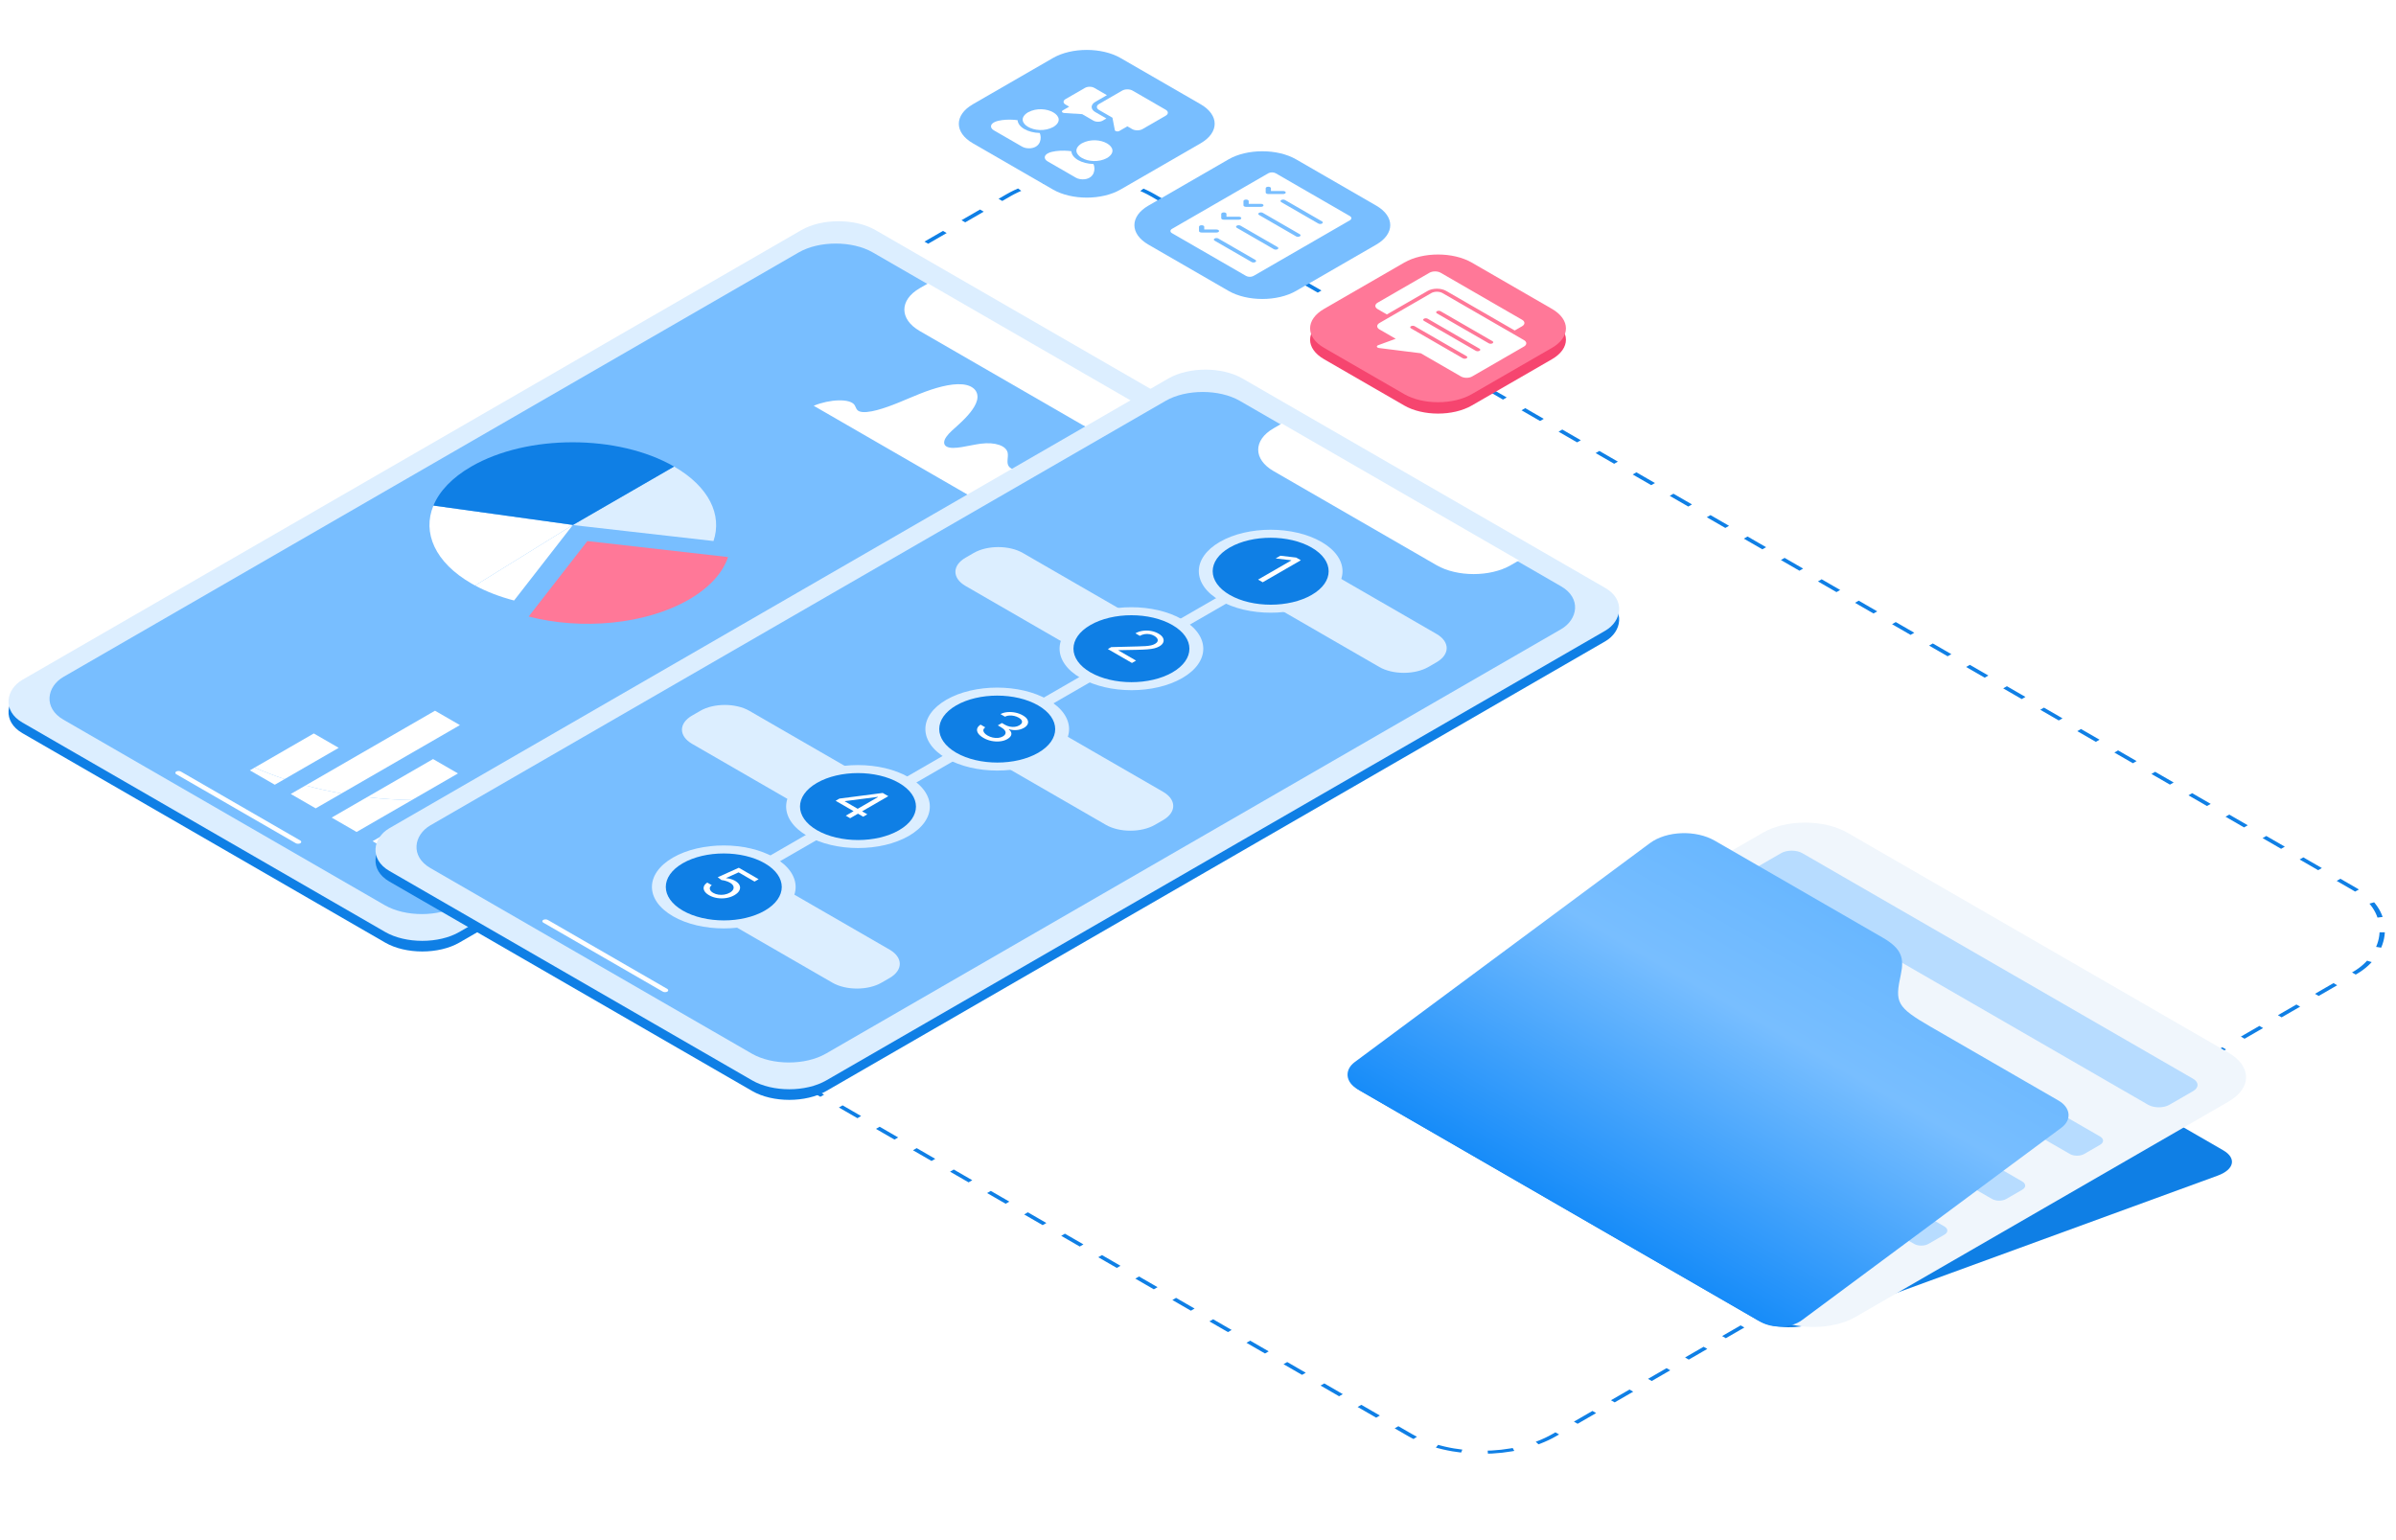 <?xml version="1.0" encoding="UTF-8"?> <svg xmlns="http://www.w3.org/2000/svg" width="560" height="360" viewBox="0 0 560 360" fill="none"><g clip-path="url(#clip0_11796_41498)"><rect x="-2.98023e-08" y="0.5" width="363.466" height="255.085" rx="19.5" transform="matrix(0.866 0.5 -0.866 0.5 252.996 35.653)" fill="white" stroke="#0F7FE5" stroke-dasharray="5 5"></rect><g filter="url(#filter0_b_11796_41498)"><path d="M321.664 57.177C326.022 54.661 326.022 50.582 321.664 48.066L302.924 37.246C298.566 34.73 291.5 34.73 287.142 37.246L268.403 48.066C264.045 50.582 264.045 54.661 268.403 57.177L287.142 67.996C291.5 70.513 298.566 70.513 302.924 67.996L321.664 57.177Z" fill="#78BEFF"></path></g><g filter="url(#filter1_b_11796_41498)"><path d="M280.629 33.487C284.987 30.971 284.987 26.891 280.629 24.375L261.889 13.556C257.531 11.04 250.465 11.04 246.107 13.556L227.368 24.375C223.01 26.891 223.01 30.971 227.368 33.487L246.107 44.306C250.465 46.822 257.531 46.822 261.889 44.306L280.629 33.487Z" fill="#78BEFF"></path></g><g filter="url(#filter2_b_11796_41498)"><path d="M328.207 64.037C332.565 61.521 339.631 61.521 343.989 64.037L362.728 74.857C367.086 77.373 367.086 81.452 362.728 83.968L343.989 94.787C339.631 97.304 332.565 97.304 328.207 94.787L309.467 83.968C305.109 81.452 305.109 77.373 309.467 74.857L328.207 64.037Z" fill="#F6456F"></path></g><g filter="url(#filter3_b_11796_41498)"><path d="M328.207 61.379C332.565 58.863 339.631 58.863 343.989 61.379L362.728 72.198C367.086 74.714 367.086 78.794 362.728 81.31L343.989 92.129C339.631 94.645 332.565 94.645 328.207 92.129L309.467 81.31C305.109 78.794 305.109 74.714 309.467 72.198L328.207 61.379Z" fill="#FF7898"></path></g><g filter="url(#filter4_b_11796_41498)"><rect width="117.906" height="230.226" rx="10" transform="matrix(0.866 0.5 -0.866 0.5 195.961 51.265)" fill="#0F7FE5"></rect></g><g filter="url(#filter5_b_11796_41498)"><rect width="117.906" height="230.226" rx="10" transform="matrix(0.866 0.5 -0.866 0.5 195.961 48.783)" fill="#DCEEFF"></rect></g><g filter="url(#filter6_b_11796_41498)"><rect width="106.736" height="218.436" rx="10" transform="matrix(0.866 0.5 -0.866 0.5 195.332 54.004)" fill="#78BEFF"></rect></g><g filter="url(#filter7_b_11796_41498)"><path d="M270.383 99.368C265.6 102.13 257.845 102.13 253.062 99.368L214.957 77.368C210.174 74.607 210.174 70.13 214.957 67.368L216.893 66.251L272.318 98.251L270.383 99.368Z" fill="white"></path></g><rect width="33.51" height="1.241" rx="0.621" transform="matrix(0.866 0.5 -0.866 0.5 41.723 180.031)" fill="white"></rect><g clip-path="url(#clip1_11796_41498)"><path d="M199.759 94.714C200.055 95.194 200.11 95.79 200.741 96.103C201.631 96.543 203.395 96.281 204.983 95.855C208.413 94.938 211.664 93.37 214.983 92.049C218.301 90.728 222.094 89.584 224.918 89.838C227.707 90.089 228.833 91.711 228.356 93.558C227.88 95.406 226.049 97.437 223.93 99.353C222.939 100.249 221.86 101.15 221.209 102.064C220.557 102.977 220.401 103.931 221.254 104.393C222.828 105.243 226.462 104.06 229.286 103.705C232.584 103.291 235.179 104.178 235.517 105.835C235.732 106.887 235.124 108.207 235.833 109.073C236.811 110.266 239.888 110.191 242.709 109.956C246.878 109.608 251.454 109.099 254.089 110.225C256.261 111.153 256.662 113.073 255.969 115.092C255.278 117.11 253.606 119.247 251.924 121.349C250.716 122.861 248.084 125.216 245.607 126.847L190.181 94.846C193.885 93.301 198.749 93.074 199.759 94.714Z" fill="white"></path><path d="M73.34 171.442L59.53 179.415C61.803 180.413 64.132 181.31 66.512 182.108L79.163 174.804L73.34 171.442Z" fill="white"></path><path d="M101.668 166.127L71.414 183.594C74.158 184.34 76.964 184.964 79.82 185.465L107.492 169.489L101.668 166.127Z" fill="white"></path><path d="M101.215 177.426L85.795 186.329C89.22 186.72 92.709 186.95 96.251 187.016L107.038 180.788L101.215 177.426Z" fill="white"></path><path d="M58.398 180.069L64.221 183.431L66.511 182.109C64.131 181.311 61.803 180.413 59.529 179.416L58.398 180.069Z" fill="white"></path><path d="M67.959 185.589L73.783 188.951L79.82 185.465C76.963 184.964 74.159 184.34 71.413 183.595L67.959 185.589Z" fill="white"></path><path d="M77.517 191.107L83.341 194.47L96.249 187.017C92.707 186.951 89.217 186.722 85.793 186.329L77.517 191.107Z" fill="white"></path><path d="M107.16 191.758L101.336 188.396L87.08 196.627L92.903 199.989L107.16 191.758Z" fill="white"></path><path d="M126.16 191.827L120.336 188.464L96.64 202.145L102.464 205.507L126.16 191.827Z" fill="white"></path><path d="M166.76 126.463C168.819 120.358 165.751 113.788 157.555 109.056L133.879 122.726L166.76 126.463Z" fill="#DCEEFF"></path><path d="M160.989 140.157C165.878 137.334 168.937 133.854 170.166 130.208L137.284 126.471L123.563 144.108C135.891 147.311 150.875 145.998 160.991 140.157L160.989 140.157Z" fill="#FF7898"></path><path d="M120.153 140.363L133.875 122.726L111.047 136.862C113.803 138.346 116.883 139.514 120.152 140.363L120.153 140.363Z" fill="white"></path><path d="M101.301 118.175C98.672 124.503 101.638 131.452 110.201 136.396C110.479 136.556 110.763 136.709 111.048 136.863L133.876 122.726L133.917 122.703L101.301 118.175Z" fill="white"></path><path d="M157.552 109.056C144.461 101.498 123.248 101.489 110.172 109.039C105.647 111.651 102.693 114.826 101.302 118.175L133.918 122.702L157.554 109.056L157.552 109.056Z" fill="#0F7FE5"></path></g><g filter="url(#filter8_b_11796_41498)"><rect width="117.906" height="230.226" rx="10" transform="matrix(0.866 0.5 -0.866 0.5 281.734 85.954)" fill="#0F7FE5"></rect></g><g filter="url(#filter9_b_11796_41498)"><rect width="117.906" height="230.226" rx="10" transform="matrix(0.866 0.5 -0.866 0.5 281.734 83.472)" fill="#DCEEFF"></rect></g><g filter="url(#filter10_b_11796_41498)"><rect width="106.736" height="218.436" rx="10" transform="matrix(0.866 0.5 -0.866 0.5 281.105 88.692)" fill="#78BEFF"></rect></g><g filter="url(#filter11_b_11796_41498)"><path d="M353.086 132.117C348.303 134.879 340.548 134.879 335.766 132.117L297.66 110.117C292.877 107.356 292.877 102.879 297.66 100.117L299.596 99L355.022 131L353.086 132.117Z" fill="white"></path></g><rect width="33.51" height="1.241" rx="0.621" transform="matrix(0.866 0.5 -0.866 0.5 127.496 214.719)" fill="white"></rect><path fill-rule="evenodd" clip-rule="evenodd" d="M426.676 215.216L519.605 268.869C522.792 270.709 522.211 273.375 518.326 274.796L423.698 309.361C419.805 310.782 414.023 310.441 410.836 308.601L317.903 254.946C314.716 253.106 315.297 250.44 319.186 249.021L413.814 214.456C417.707 213.035 423.493 213.379 426.676 215.216Z" fill="#0F7FE5"></path><path d="M431.799 194.654L520.857 246.071C526.317 249.224 526.33 254.334 520.885 257.478L433.688 307.822C428.243 310.965 419.387 310.96 413.922 307.805L324.869 256.39C319.408 253.237 319.392 248.125 324.841 244.979L412.034 194.637C417.479 191.494 426.335 191.499 431.799 194.654Z" fill="#F0F6FC"></path><path d="M421.26 199.432L512.584 252.158C513.961 252.953 513.964 254.242 512.591 255.034L507.042 258.238C505.669 259.031 503.436 259.029 502.06 258.234L410.736 205.508C409.359 204.713 409.356 203.425 410.729 202.632L416.278 199.428C417.651 198.636 419.883 198.637 421.26 199.432Z" fill="#B7DCFF"></path><path d="M397.882 211.986L490.841 265.656C491.766 266.19 491.768 267.055 490.846 267.587L487.117 269.74C486.195 270.272 484.697 270.271 483.772 269.738L390.813 216.067C389.889 215.534 389.886 214.669 390.808 214.136L394.537 211.983C395.459 211.451 396.961 211.45 397.889 211.986L397.882 211.986Z" fill="#B7DCFF"></path><path d="M472.642 276.163L379.679 222.491C378.754 221.957 377.256 221.956 376.334 222.488L372.601 224.643C371.679 225.176 371.681 226.04 372.606 226.574L465.569 280.247C466.494 280.781 467.992 280.782 468.914 280.249L472.647 278.094C473.569 277.562 473.567 276.697 472.642 276.163Z" fill="#B7DCFF"></path><path d="M454.443 286.672L361.479 233C360.554 232.466 359.057 232.465 358.135 232.997L354.402 235.152C353.48 235.685 353.482 236.549 354.407 237.083L447.37 290.756C448.295 291.29 449.792 291.291 450.715 290.758L454.448 288.603C455.37 288.071 455.368 287.206 454.443 286.672Z" fill="#B7DCFF"></path><path fill-rule="evenodd" clip-rule="evenodd" d="M451.423 240.105L481.121 257.251C483.975 258.899 484.276 261.762 481.782 263.609L421.153 308.58C418.659 310.431 414.284 310.595 411.426 308.945L317.306 254.605C314.452 252.957 314.151 250.093 316.645 248.243L330.083 238.274L377.27 203.273L385.608 197.088C389.505 194.2 396.344 193.944 400.804 196.519L440.016 219.158C444.479 221.735 445.083 223.95 444.267 227.78C442.873 234.314 443.142 235.329 451.419 240.107L451.423 240.105Z" fill="url(#paint0_linear_11796_41498)"></path><g clip-path="url(#clip2_11796_41498)"><path fill-rule="evenodd" clip-rule="evenodd" d="M304.487 129.437C305.12 129.803 305.121 130.395 304.488 130.76L165.772 210.848C165.139 211.214 164.113 211.213 163.479 210.848C162.846 210.482 162.845 209.889 163.478 209.524L302.194 129.436C302.827 129.071 303.853 129.071 304.487 129.437Z" fill="#DCEEFF"></path><path d="M335.747 148.181L308.617 132.518C305.45 130.689 300.318 130.688 297.155 132.514L295.238 133.621C292.074 135.447 292.077 138.41 295.244 140.239L322.374 155.902C325.541 157.73 330.673 157.732 333.836 155.906L335.753 154.799C338.917 152.972 338.914 150.01 335.747 148.181Z" fill="#DCEEFF"></path><path d="M286.261 139.713C292.19 143.136 301.796 143.139 307.718 139.72C313.64 136.3 313.635 130.754 307.707 127.331C301.779 123.909 292.172 123.906 286.25 127.325C280.328 130.744 280.333 136.29 286.261 139.713Z" fill="#0F7FE5"></path><path fill-rule="evenodd" clip-rule="evenodd" d="M306.563 127.993C301.268 124.936 292.687 124.933 287.398 127.987C282.109 131.041 282.113 135.994 287.408 139.052C292.703 142.109 301.284 142.111 306.573 139.057C311.862 136.004 311.858 131.05 306.563 127.993ZM285.104 126.663C291.659 122.878 302.292 122.882 308.854 126.67C315.415 130.458 315.421 136.597 308.866 140.382C302.312 144.166 291.679 144.163 285.117 140.374C278.555 136.586 278.55 130.447 285.104 126.663Z" fill="#DCEEFF"></path><path d="M304.038 130.956L295.124 136.103L294.043 135.479L301.826 130.986L301.774 130.956L298.15 130.532L299.247 129.899L302.958 130.332L304.038 130.956Z" fill="white"></path><path d="M225.679 136.972L252.809 152.636C255.976 154.464 261.107 154.466 264.271 152.639L266.188 151.532C269.351 149.706 269.349 146.743 266.182 144.915L239.052 129.251C235.885 127.423 230.753 127.421 227.59 129.248L225.673 130.354C222.509 132.181 222.512 135.144 225.679 136.972Z" fill="#DCEEFF"></path><path d="M253.718 157.822C259.647 161.245 269.253 161.248 275.175 157.829C281.097 154.409 281.092 148.863 275.164 145.44C269.236 142.018 259.629 142.015 253.707 145.434C247.785 148.853 247.79 154.399 253.718 157.822Z" fill="#0F7FE5"></path><path fill-rule="evenodd" clip-rule="evenodd" d="M274.02 146.102C268.725 143.045 260.144 143.042 254.855 146.096C249.566 149.15 249.57 154.103 254.865 157.161C260.16 160.218 268.741 160.22 274.03 157.166C279.319 154.113 279.315 149.159 274.02 146.102ZM252.561 144.772C259.116 140.987 269.749 140.991 276.311 144.779C282.873 148.567 282.878 154.706 276.324 158.491C269.769 162.275 259.136 162.272 252.574 158.483C246.012 154.695 246.007 148.556 252.561 144.772Z" fill="#DCEEFF"></path><path d="M258.932 151.713L259.716 151.26L265.882 151.101C266.605 151.083 267.218 151.058 267.72 151.026C268.226 150.993 268.655 150.936 269.009 150.856C269.369 150.775 269.686 150.656 269.958 150.499C270.272 150.318 270.468 150.118 270.546 149.898C270.627 149.68 270.601 149.461 270.467 149.239C270.333 149.018 270.105 148.814 269.783 148.628C269.44 148.43 269.069 148.298 268.672 148.233C268.28 148.167 267.888 148.167 267.496 148.233C267.107 148.299 266.742 148.431 266.403 148.627L265.374 148.033C265.897 147.732 266.476 147.537 267.112 147.448C267.747 147.359 268.383 147.371 269.019 147.484C269.658 147.598 270.238 147.805 270.758 148.105C271.281 148.407 271.634 148.738 271.817 149.099C272 149.459 272.019 149.814 271.874 150.163C271.73 150.511 271.428 150.818 270.969 151.083C270.642 151.272 270.261 151.423 269.829 151.535C269.402 151.647 268.852 151.73 268.178 151.783C267.511 151.837 266.647 151.874 265.587 151.896L261.441 151.975L261.371 152.015L265.52 154.41L264.562 154.963L258.932 151.713Z" fill="white"></path><path d="M271.837 185.079L244.707 169.415C241.54 167.587 236.408 167.585 233.245 169.412L231.328 170.519C228.164 172.345 228.167 175.308 231.334 177.136L258.464 192.8C261.631 194.628 266.763 194.63 269.926 192.803L271.843 191.697C275.006 189.87 275.004 186.907 271.837 185.079Z" fill="#DCEEFF"></path><path d="M222.351 176.611C228.28 180.033 237.886 180.036 243.808 176.617C249.73 173.198 249.725 167.652 243.797 164.229C237.868 160.806 228.262 160.803 222.34 164.223C216.418 167.642 216.423 173.188 222.351 176.611Z" fill="#0F7FE5"></path><path fill-rule="evenodd" clip-rule="evenodd" d="M242.652 164.891C237.357 161.833 228.777 161.831 223.488 164.885C218.198 167.938 218.203 172.892 223.498 175.949C228.793 179.006 237.373 179.009 242.663 175.955C247.952 172.901 247.947 167.948 242.652 164.891ZM221.194 163.56C227.749 159.776 238.382 159.779 244.944 163.568C251.505 167.356 251.511 173.495 244.956 177.279C238.402 181.064 227.769 181.061 221.207 177.272C214.645 173.484 214.639 167.345 221.194 163.56Z" fill="#DCEEFF"></path><path d="M229.87 172.489C229.295 172.157 228.881 171.804 228.628 171.43C228.378 171.058 228.296 170.694 228.383 170.339C228.476 169.983 228.744 169.664 229.188 169.381L230.286 170.015C230.022 170.194 229.873 170.394 229.838 170.616C229.806 170.835 229.875 171.059 230.044 171.287C230.212 171.515 230.468 171.728 230.811 171.926C231.194 172.147 231.601 172.305 232.031 172.399C232.46 172.493 232.878 172.52 233.285 172.48C233.691 172.44 234.051 172.329 234.365 172.148C234.693 171.959 234.9 171.745 234.987 171.507C235.077 171.268 235.036 171.016 234.864 170.753C234.693 170.49 234.38 170.227 233.927 169.966L233.213 169.553L234.17 169L234.885 169.413C235.239 169.617 235.614 169.76 236.009 169.841C236.407 169.923 236.797 169.941 237.18 169.894C237.567 169.849 237.916 169.736 238.23 169.555C238.532 169.38 238.727 169.19 238.817 168.984C238.907 168.778 238.892 168.568 238.773 168.355C238.657 168.144 238.434 167.944 238.106 167.754C237.798 167.576 237.451 167.441 237.065 167.349C236.684 167.257 236.303 167.222 235.919 167.246C235.539 167.267 235.194 167.359 234.883 167.522L233.837 166.918C234.322 166.658 234.872 166.503 235.487 166.453C236.106 166.402 236.727 166.442 237.352 166.575C237.979 166.709 238.55 166.924 239.064 167.221C239.616 167.54 239.978 167.878 240.149 168.235C240.324 168.59 240.336 168.934 240.185 169.266C240.034 169.598 239.749 169.885 239.328 170.128C238.826 170.418 238.266 170.589 237.647 170.641C237.032 170.694 236.431 170.63 235.844 170.449L235.774 170.489C236.245 170.868 236.446 171.261 236.376 171.666C236.31 172.07 235.994 172.436 235.428 172.762C234.943 173.042 234.376 173.217 233.726 173.287C233.081 173.357 232.422 173.325 231.748 173.191C231.074 173.057 230.449 172.823 229.87 172.489Z" fill="white"></path><path d="M161.765 173.872L188.895 189.536C192.062 191.364 197.193 191.366 200.357 189.539L202.274 188.432C205.437 186.606 205.435 183.643 202.268 181.815L175.138 166.151C171.971 164.323 166.839 164.321 163.676 166.148L161.759 167.254C158.595 169.081 158.598 172.044 161.765 173.872Z" fill="#DCEEFF"></path><path d="M189.808 194.72C195.737 198.143 205.343 198.145 211.265 194.726C217.187 191.307 217.182 185.761 211.254 182.338C205.325 178.915 195.719 178.912 189.797 182.332C183.875 185.751 183.88 191.297 189.808 194.72Z" fill="#0F7FE5"></path><path fill-rule="evenodd" clip-rule="evenodd" d="M210.109 183C204.814 179.942 196.234 179.94 190.945 182.994C185.655 186.047 185.66 191.001 190.955 194.058C196.25 197.115 204.83 197.118 210.12 194.064C215.409 191.01 215.404 186.057 210.109 183ZM188.651 181.669C195.206 177.885 205.839 177.888 212.401 181.677C218.962 185.465 218.968 191.604 212.413 195.388C205.859 199.173 195.226 199.17 188.664 195.381C182.102 191.593 182.096 185.454 188.651 181.669Z" fill="#DCEEFF"></path><path d="M195.304 187.178L196.192 186.665L206.312 185.351L206.957 185.723L205.582 186.517L205.146 186.266L197.499 187.259L197.43 187.299L202.711 190.348L201.753 190.901L195.304 187.178ZM197.677 190.659L199.775 189.447L200.188 189.208L206.591 185.512L207.62 186.105L198.705 191.252L197.677 190.659Z" fill="white"></path><path d="M207.927 221.979L180.797 206.315C177.63 204.487 172.498 204.485 169.335 206.312L167.418 207.419C164.254 209.245 164.257 212.208 167.424 214.036L194.554 229.7C197.721 231.528 202.852 231.53 206.016 229.703L207.933 228.597C211.096 226.77 211.094 223.807 207.927 221.979Z" fill="#DCEEFF"></path><path d="M158.445 213.509C164.373 216.931 173.98 216.934 179.902 213.515C185.824 210.096 185.819 204.55 179.891 201.127C173.962 197.704 164.356 197.701 158.433 201.12C152.511 204.539 152.517 210.086 158.445 213.509Z" fill="#0F7FE5"></path><path fill-rule="evenodd" clip-rule="evenodd" d="M178.742 201.788C173.447 198.731 164.867 198.729 159.578 201.782C154.288 204.836 154.293 209.79 159.588 212.847C164.883 215.904 173.463 215.907 178.753 212.853C184.042 209.799 184.037 204.845 178.742 201.788ZM157.284 200.458C163.839 196.674 174.472 196.677 181.033 200.466C187.595 204.254 187.601 210.393 181.046 214.177C174.491 217.962 163.858 217.958 157.297 214.17C150.735 210.382 150.729 204.243 157.284 200.458Z" fill="#DCEEFF"></path><path d="M165.731 209.258C165.22 208.963 164.861 208.638 164.654 208.285C164.448 207.931 164.398 207.581 164.505 207.234C164.612 206.887 164.881 206.576 165.31 206.301L166.356 206.905C165.993 207.161 165.842 207.459 165.904 207.8C165.971 208.14 166.232 208.442 166.688 208.705C167.055 208.917 167.466 209.055 167.921 209.121C168.38 209.188 168.84 209.182 169.302 209.103C169.769 209.025 170.193 208.876 170.573 208.656C170.962 208.432 171.223 208.182 171.357 207.907C171.496 207.632 171.506 207.358 171.386 207.085C171.267 206.812 171.019 206.564 170.641 206.343C170.371 206.183 170.048 206.046 169.674 205.93C169.302 205.813 168.956 205.739 168.637 205.709L167.748 205.054L172.676 202.833L177.312 205.51L176.355 206.063L172.625 203.909L169.682 205.246L169.734 205.276C170.062 205.298 170.412 205.361 170.784 205.465C171.156 205.569 171.491 205.708 171.79 205.88C172.336 206.196 172.692 206.552 172.858 206.949C173.03 207.347 173.013 207.746 172.807 208.146C172.604 208.549 172.214 208.916 171.637 209.25C171.068 209.578 170.432 209.798 169.73 209.908C169.033 210.019 168.333 210.02 167.63 209.912C166.93 209.803 166.297 209.585 165.731 209.258Z" fill="white"></path></g><g clip-path="url(#clip3_11796_41498)"><path d="M356.191 79.5L337.138 68.5C336.793 68.302 336.326 68.191 335.839 68.191C335.352 68.191 334.885 68.302 334.54 68.5L322.416 75.5C322.073 75.699 321.88 75.969 321.88 76.25C321.88 76.531 322.073 76.801 322.416 77L326.205 79.188L322.087 80.7C321.985 80.739 321.905 80.793 321.857 80.858C321.808 80.922 321.794 80.993 321.814 81.062C321.835 81.134 321.894 81.199 321.983 81.25C322.065 81.299 322.171 81.332 322.286 81.345L332.068 82.573L341.468 88C341.814 88.198 342.281 88.309 342.767 88.309C343.254 88.309 343.721 88.198 344.067 88L356.191 81C356.534 80.801 356.727 80.531 356.727 80.25C356.727 79.969 356.534 79.699 356.191 79.5ZM341.901 83.75L329.777 76.75C329.662 76.684 329.598 76.594 329.598 76.5C329.598 76.406 329.662 76.316 329.777 76.25C329.892 76.184 330.048 76.146 330.21 76.146C330.373 76.146 330.528 76.184 330.643 76.25L342.767 83.25C342.882 83.316 342.947 83.406 342.947 83.5C342.947 83.594 342.882 83.684 342.767 83.75C342.653 83.816 342.497 83.854 342.334 83.854C342.172 83.854 342.016 83.816 341.901 83.75ZM344.933 82L332.808 75C332.693 74.934 332.629 74.844 332.629 74.75C332.629 74.656 332.693 74.566 332.808 74.5C332.923 74.434 333.079 74.396 333.241 74.396C333.404 74.396 333.559 74.434 333.674 74.5L345.799 81.5C345.913 81.566 345.978 81.656 345.978 81.75C345.978 81.844 345.913 81.934 345.799 82C345.684 82.066 345.528 82.104 345.366 82.104C345.203 82.104 345.047 82.066 344.933 82ZM347.964 80.25L335.839 73.25C335.724 73.184 335.66 73.094 335.66 73C335.66 72.906 335.724 72.816 335.839 72.75C335.954 72.684 336.11 72.646 336.272 72.646C336.435 72.646 336.59 72.684 336.705 72.75L348.83 79.75C348.944 79.816 349.009 79.906 349.009 80C349.009 80.094 348.944 80.184 348.83 80.25C348.715 80.316 348.559 80.354 348.397 80.354C348.234 80.354 348.078 80.316 347.964 80.25ZM338.004 68C337.43 67.669 336.651 67.483 335.839 67.483C335.027 67.483 334.249 67.669 333.674 68L324.148 73.5L321.983 72.25C321.64 72.051 321.447 71.781 321.447 71.5C321.447 71.219 321.64 70.949 321.983 70.75L334.107 63.75C334.452 63.552 334.919 63.441 335.406 63.441C335.893 63.441 336.36 63.552 336.705 63.75L355.758 74.75C356.101 74.949 356.294 75.219 356.294 75.5C356.294 75.781 356.101 76.051 355.758 76.25L354.026 77.25L338.004 68Z" fill="white"></path></g><g clip-path="url(#clip4_11796_41498)"><path d="M243.01 31.085C241.657 31.049 240.375 30.723 239.417 30.17C238.459 29.617 237.894 28.877 237.832 28.096C235.958 27.806 232.124 27.913 231.648 29.316C231.588 29.523 231.615 29.735 231.726 29.934C231.837 30.134 232.028 30.315 232.285 30.464L238.904 34.285C239.161 34.434 239.476 34.544 239.821 34.608C240.167 34.672 240.534 34.688 240.893 34.653C243.318 34.379 243.505 32.164 243.01 31.085Z" fill="white"></path><path d="M246.195 29.676C249.988 27.33 244.317 24.066 240.268 26.254C236.496 28.582 242.115 31.866 246.195 29.676Z" fill="white"></path><path d="M252.831 33.508C249.038 35.861 254.721 39.108 258.757 36.929C262.546 34.593 256.896 31.317 252.831 33.508Z" fill="white"></path><path d="M255.573 38.336C254.219 38.302 252.936 37.976 251.977 37.422C251.019 36.869 250.454 36.128 250.395 35.346C248.527 35.061 244.684 35.164 244.21 36.567C244.151 36.773 244.178 36.986 244.288 37.185C244.399 37.385 244.591 37.566 244.847 37.715L251.467 41.536C251.724 41.684 252.038 41.795 252.384 41.859C252.73 41.923 253.097 41.938 253.455 41.904C255.882 41.629 256.07 39.417 255.573 38.336Z" fill="white"></path><path d="M256.86 25.7L260.006 27.517L260.561 30.416C260.575 30.482 260.621 30.543 260.692 30.594C260.764 30.645 260.858 30.684 260.966 30.706C261.073 30.727 261.189 30.731 261.3 30.717C261.411 30.703 261.513 30.671 261.594 30.625L263.492 29.529L264.616 30.178C264.936 30.362 265.369 30.465 265.821 30.465C266.272 30.465 266.705 30.362 267.026 30.178L272.453 27.044C272.772 26.86 272.952 26.61 272.952 26.349C272.952 26.088 272.772 25.838 272.453 25.653L264.697 21.175C264.378 20.991 263.944 20.887 263.492 20.887C263.04 20.887 262.607 20.991 262.287 21.175L256.86 24.309C256.541 24.494 256.363 24.744 256.363 25.004C256.363 25.265 256.541 25.515 256.86 25.7Z" fill="white"></path><path d="M255.997 23.812L258.713 22.244L255.76 20.539C255.473 20.373 255.082 20.28 254.676 20.28C254.269 20.28 253.879 20.373 253.591 20.539L249.025 23.175C248.737 23.342 248.576 23.567 248.576 23.802C248.576 24.037 248.737 24.262 249.025 24.428L249.898 24.932L248.366 25.817C248.287 25.864 248.233 25.924 248.209 25.988C248.185 26.052 248.192 26.119 248.23 26.181C248.268 26.244 248.335 26.298 248.423 26.34C248.512 26.381 248.619 26.407 248.732 26.416L252.928 26.682L255.554 28.198C255.842 28.363 256.232 28.456 256.638 28.456C257.045 28.456 257.435 28.363 257.723 28.198L258.592 27.695L255.997 26.197C255.449 25.881 255.142 25.452 255.142 25.004C255.142 24.557 255.449 24.128 255.997 23.812Z" fill="white"></path></g><g clip-path="url(#clip5_11796_41498)"><path d="M315.487 50.5L298.167 40.5C297.688 40.224 296.913 40.224 296.435 40.5L273.918 53.5C273.439 53.776 273.439 54.224 273.918 54.5L291.239 64.5C291.717 64.776 292.492 64.776 292.971 64.5L315.487 51.5C315.966 51.224 315.966 50.776 315.487 50.5ZM284.31 54.353L280.846 54.353C280.677 54.353 280.524 54.314 280.413 54.25C280.302 54.186 280.234 54.098 280.234 54L280.234 53C280.234 52.805 280.508 52.647 280.846 52.647C281.185 52.647 281.459 52.805 281.459 53L281.459 53.647L284.31 53.647C284.649 53.647 284.923 53.805 284.923 54C284.923 54.195 284.649 54.353 284.31 54.353ZM289.507 51.353L286.042 51.353C285.873 51.353 285.72 51.314 285.609 51.25C285.499 51.186 285.43 51.098 285.43 51L285.43 50C285.43 49.805 285.704 49.647 286.042 49.647C286.381 49.647 286.655 49.805 286.655 50L286.655 50.647L289.507 50.647C289.845 50.647 290.119 50.805 290.119 51C290.119 51.195 289.845 51.353 289.507 51.353ZM294.703 48.353L291.239 48.353C291.069 48.353 290.916 48.314 290.806 48.25C290.695 48.186 290.626 48.098 290.626 48L290.626 47C290.626 46.805 290.9 46.647 291.239 46.647C291.577 46.647 291.851 46.805 291.851 47L291.851 47.647L294.703 47.647C295.041 47.647 295.315 47.805 295.315 48C295.315 48.195 295.041 48.353 294.703 48.353ZM299.899 45.353L296.435 45.353C296.266 45.353 296.113 45.314 296.002 45.25C295.891 45.186 295.822 45.098 295.822 45L295.822 44C295.822 43.805 296.096 43.647 296.435 43.647C296.773 43.647 297.047 43.805 297.047 44L297.047 44.647L299.899 44.647C300.237 44.647 300.511 44.805 300.511 45C300.511 45.195 300.237 45.353 299.899 45.353ZM292.538 61.25L283.877 56.25C283.638 56.112 283.638 55.888 283.877 55.75C284.117 55.612 284.504 55.612 284.743 55.75L293.404 60.75C293.643 60.888 293.643 61.112 293.404 61.25C293.164 61.388 292.777 61.388 292.538 61.25ZM297.734 58.25L289.074 53.25C288.834 53.112 288.834 52.888 289.074 52.75C289.313 52.612 289.7 52.612 289.94 52.75L298.6 57.75C298.839 57.888 298.839 58.112 298.6 58.25C298.36 58.388 297.973 58.388 297.734 58.25ZM302.93 55.25L294.27 50.25C294.03 50.112 294.03 49.888 294.27 49.75C294.509 49.612 294.896 49.612 295.136 49.75L303.796 54.75C304.035 54.888 304.035 55.112 303.796 55.25C303.557 55.388 303.169 55.388 302.93 55.25ZM308.126 52.25L299.466 47.25C299.227 47.112 299.227 46.888 299.466 46.75C299.705 46.612 300.093 46.612 300.332 46.75L308.992 51.75C309.231 51.888 309.231 52.112 308.992 52.25C308.753 52.388 308.365 52.388 308.126 52.25Z" fill="white"></path></g></g><defs><filter id="filter0_b_11796_41498" x="255.133" y="25.359" width="79.801" height="54.524" filterUnits="userSpaceOnUse" color-interpolation-filters="sRGB"><feFlood flood-opacity="0" result="BackgroundImageFix"></feFlood><feGaussianBlur in="BackgroundImageFix" stdDeviation="5"></feGaussianBlur><feComposite in2="SourceAlpha" operator="in" result="effect1_backgroundBlur_11796_41498"></feComposite><feBlend mode="normal" in="SourceGraphic" in2="effect1_backgroundBlur_11796_41498" result="shape"></feBlend></filter><filter id="filter1_b_11796_41498" x="214.098" y="1.669" width="79.801" height="54.524" filterUnits="userSpaceOnUse" color-interpolation-filters="sRGB"><feFlood flood-opacity="0" result="BackgroundImageFix"></feFlood><feGaussianBlur in="BackgroundImageFix" stdDeviation="5"></feGaussianBlur><feComposite in2="SourceAlpha" operator="in" result="effect1_backgroundBlur_11796_41498"></feComposite><feBlend mode="normal" in="SourceGraphic" in2="effect1_backgroundBlur_11796_41498" result="shape"></feBlend></filter><filter id="filter2_b_11796_41498" x="296.199" y="52.15" width="79.797" height="54.524" filterUnits="userSpaceOnUse" color-interpolation-filters="sRGB"><feFlood flood-opacity="0" result="BackgroundImageFix"></feFlood><feGaussianBlur in="BackgroundImageFix" stdDeviation="5"></feGaussianBlur><feComposite in2="SourceAlpha" operator="in" result="effect1_backgroundBlur_11796_41498"></feComposite><feBlend mode="normal" in="SourceGraphic" in2="effect1_backgroundBlur_11796_41498" result="shape"></feBlend></filter><filter id="filter3_b_11796_41498" x="296.199" y="49.492" width="79.797" height="54.524" filterUnits="userSpaceOnUse" color-interpolation-filters="sRGB"><feFlood flood-opacity="0" result="BackgroundImageFix"></feFlood><feGaussianBlur in="BackgroundImageFix" stdDeviation="5"></feGaussianBlur><feComposite in2="SourceAlpha" operator="in" result="effect1_backgroundBlur_11796_41498"></feComposite><feBlend mode="normal" in="SourceGraphic" in2="effect1_backgroundBlur_11796_41498" result="shape"></feBlend></filter><filter id="filter4_b_11796_41498" x="-8.348" y="44.194" width="311.344" height="188.208" filterUnits="userSpaceOnUse" color-interpolation-filters="sRGB"><feFlood flood-opacity="0" result="BackgroundImageFix"></feFlood><feGaussianBlur in="BackgroundImageFix" stdDeviation="5"></feGaussianBlur><feComposite in2="SourceAlpha" operator="in" result="effect1_backgroundBlur_11796_41498"></feComposite><feBlend mode="normal" in="SourceGraphic" in2="effect1_backgroundBlur_11796_41498" result="shape"></feBlend></filter><filter id="filter5_b_11796_41498" x="-8.348" y="41.712" width="311.344" height="188.208" filterUnits="userSpaceOnUse" color-interpolation-filters="sRGB"><feFlood flood-opacity="0" result="BackgroundImageFix"></feFlood><feGaussianBlur in="BackgroundImageFix" stdDeviation="5"></feGaussianBlur><feComposite in2="SourceAlpha" operator="in" result="effect1_backgroundBlur_11796_41498"></feComposite><feBlend mode="normal" in="SourceGraphic" in2="effect1_backgroundBlur_11796_41498" result="shape"></feBlend></filter><filter id="filter6_b_11796_41498" x="1.234" y="46.932" width="291.461" height="176.728" filterUnits="userSpaceOnUse" color-interpolation-filters="sRGB"><feFlood flood-opacity="0" result="BackgroundImageFix"></feFlood><feGaussianBlur in="BackgroundImageFix" stdDeviation="5"></feGaussianBlur><feComposite in2="SourceAlpha" operator="in" result="effect1_backgroundBlur_11796_41498"></feComposite><feBlend mode="normal" in="SourceGraphic" in2="effect1_backgroundBlur_11796_41498" result="shape"></feBlend></filter><filter id="filter7_b_11796_41498" x="201.371" y="56.251" width="80.949" height="55.188" filterUnits="userSpaceOnUse" color-interpolation-filters="sRGB"><feFlood flood-opacity="0" result="BackgroundImageFix"></feFlood><feGaussianBlur in="BackgroundImageFix" stdDeviation="5"></feGaussianBlur><feComposite in2="SourceAlpha" operator="in" result="effect1_backgroundBlur_11796_41498"></feComposite><feBlend mode="normal" in="SourceGraphic" in2="effect1_backgroundBlur_11796_41498" result="shape"></feBlend></filter><filter id="filter8_b_11796_41498" x="77.426" y="78.883" width="311.344" height="188.208" filterUnits="userSpaceOnUse" color-interpolation-filters="sRGB"><feFlood flood-opacity="0" result="BackgroundImageFix"></feFlood><feGaussianBlur in="BackgroundImageFix" stdDeviation="5"></feGaussianBlur><feComposite in2="SourceAlpha" operator="in" result="effect1_backgroundBlur_11796_41498"></feComposite><feBlend mode="normal" in="SourceGraphic" in2="effect1_backgroundBlur_11796_41498" result="shape"></feBlend></filter><filter id="filter9_b_11796_41498" x="77.426" y="76.4" width="311.344" height="188.208" filterUnits="userSpaceOnUse" color-interpolation-filters="sRGB"><feFlood flood-opacity="0" result="BackgroundImageFix"></feFlood><feGaussianBlur in="BackgroundImageFix" stdDeviation="5"></feGaussianBlur><feComposite in2="SourceAlpha" operator="in" result="effect1_backgroundBlur_11796_41498"></feComposite><feBlend mode="normal" in="SourceGraphic" in2="effect1_backgroundBlur_11796_41498" result="shape"></feBlend></filter><filter id="filter10_b_11796_41498" x="87.008" y="81.621" width="291.461" height="176.728" filterUnits="userSpaceOnUse" color-interpolation-filters="sRGB"><feFlood flood-opacity="0" result="BackgroundImageFix"></feFlood><feGaussianBlur in="BackgroundImageFix" stdDeviation="5"></feGaussianBlur><feComposite in2="SourceAlpha" operator="in" result="effect1_backgroundBlur_11796_41498"></feComposite><feBlend mode="normal" in="SourceGraphic" in2="effect1_backgroundBlur_11796_41498" result="shape"></feBlend></filter><filter id="filter11_b_11796_41498" x="284.074" y="89" width="80.949" height="55.188" filterUnits="userSpaceOnUse" color-interpolation-filters="sRGB"><feFlood flood-opacity="0" result="BackgroundImageFix"></feFlood><feGaussianBlur in="BackgroundImageFix" stdDeviation="5"></feGaussianBlur><feComposite in2="SourceAlpha" operator="in" result="effect1_backgroundBlur_11796_41498"></feComposite><feBlend mode="normal" in="SourceGraphic" in2="effect1_backgroundBlur_11796_41498" result="shape"></feBlend></filter><linearGradient id="paint0_linear_11796_41498" x1="450.852" y1="225.414" x2="404.826" y2="305.134" gradientUnits="userSpaceOnUse"><stop stop-color="#69B7FF"></stop><stop offset="0.339" stop-color="#78BEFF"></stop><stop offset="1" stop-color="#178CF9"></stop></linearGradient><clipPath id="clip0_11796_41498"><rect width="560" height="360" fill="white"></rect></clipPath><clipPath id="clip1_11796_41498"><rect width="96" height="187" fill="white" transform="matrix(0.866 0.5 -0.866 0.5 184.719 66)"></rect></clipPath><clipPath id="clip2_11796_41498"><rect width="88" height="175" fill="white" transform="matrix(0.866 0.5 -0.866 0.5 270.453 104.5)"></rect></clipPath><clipPath id="clip3_11796_41498"><rect width="32" height="32" fill="white" transform="matrix(0.866 0.5 -0.866 0.5 337.137 61)"></rect></clipPath><clipPath id="clip4_11796_41498"><rect width="32" height="32" fill="white" transform="matrix(0.866 0.5 -0.866 0.5 254 13)"></rect></clipPath><clipPath id="clip5_11796_41498"><rect width="32" height="32" fill="white" transform="matrix(0.866 0.5 -0.866 0.5 294.703 36.5)"></rect></clipPath></defs></svg> 